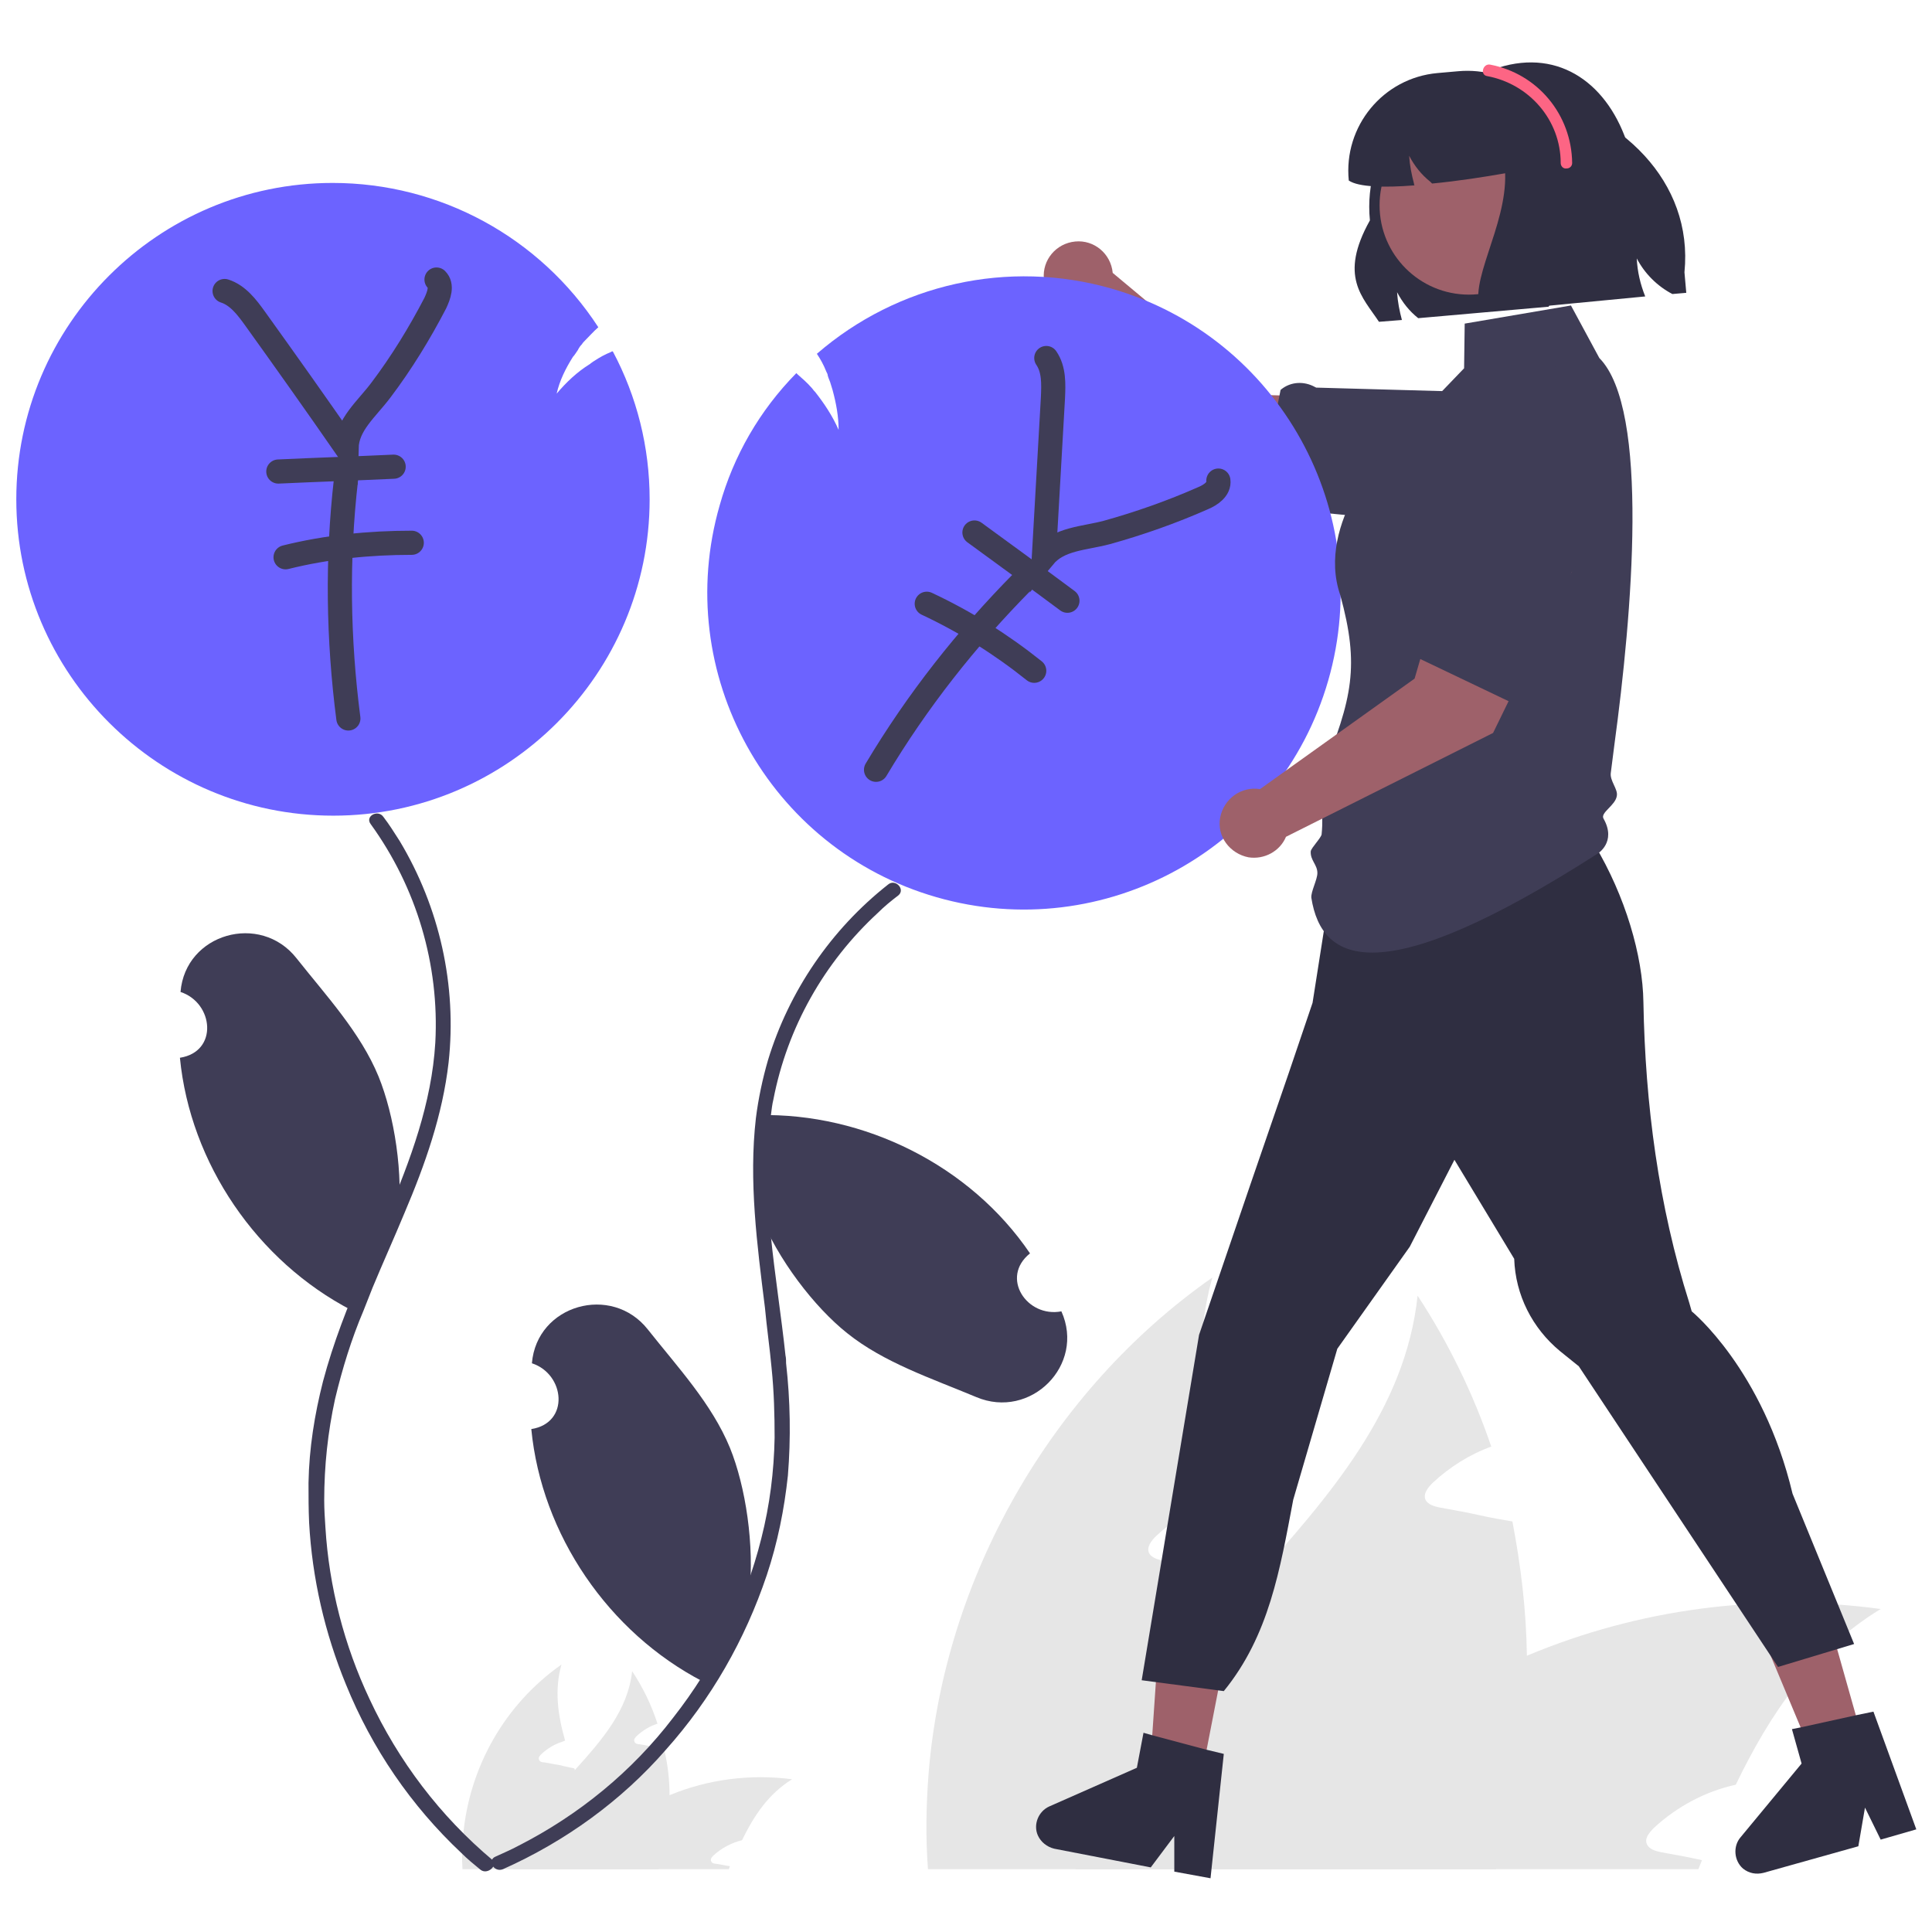 <?xml version="1.0" encoding="utf-8"?>
<!-- Generator: Adobe Illustrator 26.2.1, SVG Export Plug-In . SVG Version: 6.00 Build 0)  -->
<svg version="1.1" id="レイヤー_1" xmlns="http://www.w3.org/2000/svg" xmlns:xlink="http://www.w3.org/1999/xlink" x="0px"
	 y="0px" viewBox="0 0 320 320" style="enable-background:new 0 0 320 320;" xml:space="preserve">
<style type="text/css">
	.st0{fill:#9E616A;}
	.st1{fill:#3F3D56;}
	.st2{fill:#E6E6E6;}
	.st3{fill:#6C63FF;}
	.st4{fill:#2F2E41;}
	.st5{fill:#FD6584;}
	.st6{fill:none;stroke:#3F3D56;stroke-width:4;stroke-linecap:round;stroke-miterlimit:10;}
	.st7{fill:none;}
</style>
<g>
	<path class="st0" d="M247,76.8c0.2-5.7-4.3-10.4-10-10.6l0,0l-28.5-0.8l-24.2-20.2c-0.3-3.2-3.1-5.5-6.2-5.2
		c-3.2,0.3-5.5,3.1-5.2,6.2c0.3,2.6,2.2,4.7,4.8,5.2l25.3,28.8l31.6,6.4c5.6,1.1,11-2.5,12.2-8.1C246.9,78,247,77.4,247,76.8z"/>
	<path class="st1" d="M208.3,83.9l3.8-19.3l0.1-0.1c1.6-1.3,3.8-1.4,5.6-0.4l0.2,0.1l25.1,0.7l2.9,1.7l1.7-0.4
		c5.2-1.3,10.3-2.1,13.5,0.1c1.8,1.3,2.8,3.4,3.1,6.5c0.8,8.1-5.2,15.4-13.3,16.2c-1.1,0.1-2.2,0.1-3.2-0.1l-1.3-0.2l-4.1-1.7
		l-6.4,0.8l-3.8-1.6L208.3,83.9z"/>
	<path class="st2" d="M110.9,297.4c0.1,4-0.4,8-1.7,11.8c-0.1,0.1-0.1,0.3-0.1,0.4H85c0.3-1.7,0.9-3.4,1.7-4.9
		c2-4.3,5.3-7.9,8.5-11.5c4.5-5,8.8-9.9,9.5-16.4c1.8,2.7,3.2,5.6,4.2,8.7c-1.3,0.4-2.4,1.1-3.4,2c-0.3,0.3-0.6,0.6-0.4,1
		c0.1,0.3,0.5,0.4,0.8,0.4c0.8,0.1,1.5,0.3,2.3,0.4c0.6,0.1,1.2,0.3,1.8,0.4C110.6,292.2,110.9,294.8,110.9,297.4z"/>
	<path class="st2" d="M131.2,294.7c-3.9,2.4-6.3,6-8.3,10.1c-1.7,0.4-3.4,1.3-4.7,2.5c-0.3,0.3-0.6,0.6-0.4,1
		c0.1,0.3,0.5,0.4,0.8,0.4c0.8,0.1,1.5,0.3,2.3,0.4c-0.1,0.2-0.1,0.4-0.2,0.5H95.1c1.1-1.6,2.4-3.1,3.8-4.4c0.3-0.3,0.6-0.6,1-0.9
		c3.2-2.9,7-5.3,11.1-7C117.3,294.7,124.3,293.8,131.2,294.7z"/>
	<path class="st2" d="M99.4,309.6H76.6c-0.1-1.8-0.1-3.6,0.1-5.5c1-11.4,6.9-21.8,16.3-28.4c-1.2,4.2-0.6,8.4,0.6,12.6
		c-0.2,0.1-0.3,0.1-0.5,0.2c-1.3,0.4-2.4,1.1-3.4,2c-0.3,0.3-0.6,0.6-0.4,1c0.1,0.3,0.5,0.4,0.8,0.4c0.8,0.1,1.5,0.3,2.3,0.4
		c0.6,0.1,1.2,0.3,1.8,0.4c0.3,0.1,0.6,0.1,0.9,0.2c0.1,0.1,0.1,0.2,0.1,0.3c1.5,3.9,3,8,3.8,12c0.2,1,0.3,2,0.4,3.1
		C99.3,308.8,99.4,309.2,99.4,309.6z"/>
	<path class="st2" d="M252.9,274.2c0.3,11.6-1.3,23.2-4.7,34.2c-0.1,0.4-0.3,0.8-0.4,1.2h-69.7c1-4.9,2.6-9.7,4.7-14.2
		c5.8-12.3,15.3-22.8,24.6-33.3c12.9-14.4,25.4-28.7,27.4-47.5c5.1,7.8,9.2,16.2,12.2,25c-3.6,1.3-6.9,3.4-9.7,6
		c-0.8,0.8-1.6,1.8-1.2,2.8c0.4,0.8,1.4,1.1,2.4,1.3c2.2,0.4,4.5,0.8,6.7,1.3c1.8,0.4,3.5,0.7,5.3,1
		C251.9,259.3,252.8,266.7,252.9,274.2z"/>
	<path class="st2" d="M311.5,266.5c-11.2,6.8-18.3,17.3-24,29.1c-5,1.1-9.7,3.6-13.5,7.1c-0.8,0.8-1.7,1.8-1.2,2.8
		c0.4,0.8,1.4,1.1,2.4,1.3c2.2,0.4,4.5,0.8,6.7,1.3c-0.2,0.5-0.4,1-0.6,1.5h-74c3.4-4.5,7.1-8.8,11.1-12.7c0.9-0.9,1.8-1.7,2.7-2.5
		c9.4-8.5,20.2-15.3,31.9-20.2C271.4,266.5,291.6,263.8,311.5,266.5z"/>
	<path class="st2" d="M219.4,309.6h-65.7c-0.4-5.3-0.3-10.6,0.1-15.8c2.6-32.5,20.3-63.5,47-82.2c-3.4,12.2-1.7,24.2,1.9,36.3
		c-0.5,0.2-1,0.3-1.5,0.5c-3.6,1.3-6.9,3.4-9.7,6c-0.8,0.8-1.6,1.8-1.2,2.8c0.4,0.8,1.4,1.1,2.4,1.3c2.2,0.4,4.5,0.8,6.7,1.3
		c1.8,0.4,3.6,0.7,5.3,1c0.8,0.1,1.7,0.3,2.5,0.4c0.1,0.3,0.2,0.6,0.3,0.8c4.1,11.5,8.7,23,10.8,34.8c0.5,2.9,0.9,5.9,1.1,8.9
		C219.4,307.1,219.4,308.4,219.4,309.6z"/>
	<path class="st3" d="M107.6,82.7c0,28.9-23.5,52.4-52.4,52.4S2.7,111.6,2.7,82.7s23.5-52.4,52.4-52.4c17.8,0,34.3,9,44,23.9
		c-0.8,0.7-1.5,1.5-2.2,2.2c-0.2,0.2-0.4,0.4-0.5,0.6c-0.3,0.3-0.5,0.6-0.7,1c-0.3,0.4-0.5,0.8-0.8,1.1c-1.2,1.9-2.2,3.9-2.7,6.1
		c1.6-1.9,3.4-3.6,5.5-4.9c0.1,0,0.1-0.1,0.1-0.1c0.2-0.1,0.4-0.3,0.6-0.4c0.9-0.6,1.8-1.1,2.8-1.5c0.1-0.1,0.2-0.1,0.3-0.1
		C105.5,65.7,107.6,74.1,107.6,82.7z"/>
	<path class="st1" d="M79.6,309.7c-1.1-0.9-2.2-1.8-3.2-2.8c-8.3-7.8-14.8-17.3-19.1-27.9c-3.5-8.5-5.6-17.6-6.1-26.8
		c-0.1-2.2-0.1-4.3-0.1-6.6c0.1-5.7,1-11.3,2.4-16.8c1.7-6.4,4.1-12.5,6.7-18.5c1.3-3,2.6-6,3.9-9c3.9-9.2,7.4-18.6,8-28.6
		c0.7-12.9-3.1-25.7-10.7-36.2c-1-1.3,1.2-2.5,2.1-1.2c1,1.3,1.8,2.6,2.7,4c6.6,11,9.5,23.9,8.1,36.7c-1,8.7-3.9,16.9-7.3,24.9
		c-1.7,4.1-3.6,8.3-5.3,12.4c-0.5,1.3-1,2.5-1.5,3.8c-2,4.7-3.5,9.6-4.7,14.6c-1.2,5.5-1.8,11.1-1.8,16.8c0,1.5,0.1,3,0.2,4.5
		c0.6,9.8,3.1,19.5,7.3,28.4c4.8,10.3,11.7,19.4,20.4,26.7C82.5,308.9,80.8,310.6,79.6,309.7z"/>
	<path class="st3" d="M119.2,83.7c-8,27.8,8.1,56.9,35.9,64.9s56.9-8.1,64.9-35.9s-8.1-56.9-35.9-64.9c-17.1-4.9-35.4-0.8-48.8,10.8
		c0.6,0.9,1.1,1.8,1.5,2.8c0.1,0.3,0.3,0.5,0.3,0.8c0.1,0.4,0.3,0.8,0.4,1.1c0.1,0.4,0.3,0.9,0.4,1.3c0.6,2.2,1,4.4,1,6.6
		c-1-2.3-2.4-4.4-3.9-6.3c-0.1-0.1-0.1-0.1-0.1-0.1c-0.2-0.2-0.3-0.4-0.5-0.6c-0.7-0.8-1.5-1.5-2.3-2.2c-0.1-0.1-0.1-0.1-0.2-0.2
		C125.8,68,121.5,75.5,119.2,83.7z"/>
	<path class="st1" d="M148.8,148.3c-1.2,0.9-2.4,1.9-3.4,2.9c-8.9,8.2-15,19-17.3,30.9c-0.2,0.8-0.3,1.7-0.4,2.5
		c-1.9,13.2,1,26.7,2.4,39.9c0.1,0.4,0.1,0.9,0.1,1.3c0.7,6.2,0.8,12.4,0.3,18.6c-0.6,5.6-1.7,11.1-3.5,16.5
		c-3.6,10.7-9.2,20.5-16.7,28.9c-7.4,8.5-16.7,15.2-27,19.8c-1.5,0.6-2.7-1.5-1.2-2.1c1.3-0.6,2.5-1.1,3.8-1.8
		c10-5.1,18.8-12.3,25.6-21.2c6.9-8.8,11.9-18.9,14.6-29.7c1.4-5.5,2.1-11.1,2.2-16.7c0-3.8-0.1-7.6-0.5-11.5
		c-0.3-3.3-0.8-6.7-1.1-10c-1.3-10.4-2.7-21-1.5-31.4c0.4-3.2,1.1-6.5,2-9.6c3.5-11.5,10.5-21.7,19.9-29.1
		C148.3,145.5,150,147.3,148.8,148.3z"/>
	<path class="st1" d="M62.7,178.3c-3-7.3-8.7-13.4-13.6-19.6c-6-7.6-18.4-4.1-19.2,5.6c5.5,1.8,6.3,9.9-0.1,10.9
		c1.7,17.5,12.8,33.7,28.4,41.8l7.7-14.4C66.9,194.5,65.3,184.7,62.7,178.3z"/>
	<path class="st4" d="M65.8,202.7c0.1-0.2,0.2-0.3,0.3-0.5L65.8,202.7L65.8,202.7z"/>
	<path class="st1" d="M120.9,239.8c-3-7.3-8.7-13.4-13.6-19.6c-6-7.6-18.4-4.1-19.2,5.6c5.5,1.8,6.3,9.9-0.1,10.9
		c1.7,17.5,12.8,33.7,28.4,41.8l7.7-14.4C125,256,123.5,246.2,120.9,239.8z"/>
	<path class="st1" d="M140.3,220.8c6.1,4.9,14,7.5,21.4,10.6c9,3.8,18.1-5.3,14.1-14.2c-5.7,1.1-10.2-5.6-5.2-9.6
		c-9.9-14.6-27.5-23.3-45-22.9l0.2,16.3C128.8,208.6,134.9,216.5,140.3,220.8z"/>
	<path class="st4" d="M124,264.2c0.1-0.2,0.2-0.3,0.3-0.5L124,264.2L124,264.2z"/>
	<polygon class="st0" points="223.9,115.4 222.3,121.2 223.1,144.9 257.5,134.3 261,111.5 	"/>
	<polygon class="st0" points="199,294.2 190.5,292.5 192.8,258.9 205.4,261.3 	"/>
	<path class="st4" d="M202.7,290.5l-2.9-0.7l-9-2.4l-1.4-0.4l-1.1,5.8l-14.5,6.4c-1.8,0.8-2.7,3-1.9,4.8c0.5,1.1,1.5,1.9,2.7,2.2
		l16,3.1l3.9-5.2v5.9l6,1.1L202.7,290.5z"/>
	<polygon class="st0" points="308.6,288.4 300.2,290.8 287.2,259.7 299.5,256.2 	"/>
	<path class="st4" d="M310.3,283.5l-2.9,0.6l-9.1,2l-1.5,0.3l1.6,5.7l-10.1,12.2c-1.3,1.5-1.1,3.9,0.4,5.2c1,0.8,2.2,1,3.4,0.7
		l15.7-4.4l1.1-6.4l2.6,5.3l5.9-1.7L310.3,283.5z"/>
	<path class="st4" d="M221.5,140l38.9-12c0,0-1.2,3.8,3.7,11.9c5.1,8.5,8,18.4,8.1,26.1c0.3,16.9,2.5,33.7,7.6,49.8l0.4,1.4
		c0,0,11.8,9.6,16.7,30.2l10.2,24.9l-12.6,3.8l-33-49.8l-3.1-2.5c-4.6-3.8-7.4-9.3-7.6-15.3l0,0l-9.9-16.4l-7.4,14.4l-12,16.9
		l-7.3,25c-2.2,11.6-4,22.5-11.5,31.7l0,0l-13.6-1.8l9.5-57.2l8.5-24.9l6.4-18.6l3.9-11.5L221.5,140z"/>
	<path class="st1" d="M219,128c-0.5,3.2,0.3,6.3-0.1,10.2c-0.1,0.6-1.7,2.2-1.8,2.8c-0.1,1.5,1.1,2.2,1.1,3.6c0,1.1-1.1,3.1-1,4.1
		c1.7,10.9,11.5,15.7,47.4-7.3c0,0,3.2-1.9,1-5.8c-0.6-1,2-2.2,2.2-3.8c0.2-1.1-1.2-2.5-1-3.8c0.2-1.5,0.4-3.1,0.6-4.7
		c2.9-21.4,5.9-55.5-2.5-64l-4.7-8.7l-17.6,3l-0.1,7.4l-12.5,13c0,0-12.2,12.5-8,24.6C225.2,110.3,224,115.6,219,128z"/>
	<path class="st0" d="M255.1,78c-5.5-1.6-11.2,1.5-12.8,7l0,0l-8,27.4l-25.6,18.3c-3.1-0.5-6,1.6-6.6,4.7s1.6,6,4.7,6.6
		c2.6,0.4,5.2-1,6.2-3.4l34.3-17.2l14.1-28.9c2.5-5.1,0.4-11.3-4.8-13.8C256.1,78.4,255.6,78.1,255.1,78z"/>
	<path class="st1" d="M252.3,117.3l-17.8-8.5l-0.1-0.1c-0.8-1.9-0.4-4.1,1.1-5.5l0.2-0.2l6.9-24.2l2.4-2.4v-1.7
		c0.1-5.3,0.6-10.5,3.5-13c1.7-1.4,4-1.8,7-1.4c8.1,1.3,13.6,8.8,12.3,16.9c-0.2,1.1-0.4,2.1-0.9,3.1l-0.5,1.2l-2.7,3.6l-0.9,6.4
		l-2.5,3.3L252.3,117.3z"/>
	<path class="st4" d="M228.4,53.3l3.8-0.3c-0.4-1.5-0.7-3-0.8-4.6c0.9,1.7,2,3.1,3.5,4.3l21.6-1.9l13.2-26.5
		C266.5,14,258.4,8,248.2,11.2c-0.6,0.2-1.3,0.4-1.8,0.7c-12.1,1.6-20.7,12.5-19.5,24.6C221.7,45.8,225.7,49.2,228.4,53.3z"/>
	<circle class="st0" cx="243.3" cy="34" r="14.8"/>
	<path class="st4" d="M223.4,29.9c1.6,1.1,5.9,1.2,10.9,0.8c-0.1-0.1-0.1-0.2-0.1-0.3c-0.4-1.5-0.7-3-0.8-4.6c0.9,1.7,2,3.1,3.5,4.3
		c0.1,0.1,0.2,0.2,0.3,0.3c4.2-0.4,8.7-1.1,12.1-1.7c0.3,8.9-6.4,18.3-3.9,23l27.1-2.6c-0.8-2-1.3-4.1-1.4-6.3
		c1.3,2.5,3.4,4.6,5.9,5.9l2.3-0.2l-0.3-3.4c1.5-15.1-10.6-26.5-25.6-29.7c-3.3-2.7-7.6-4-11.9-3.6l-3.4,0.3
		C229.1,12.9,222.5,20.9,223.4,29.9L223.4,29.9z"/>
	<path class="st5" d="M246.3,12.6c7,1.3,12.2,7.3,12.2,14.4c0,0.5,0.4,1,1,0.9c0.5,0,0.9-0.4,0.9-0.9c-0.1-8-5.7-14.8-13.6-16.3
		C245.6,10.5,245.1,12.4,246.3,12.6L246.3,12.6z"/>
	<g>
		<path class="st6" d="M72.3,46.3c1,1,0.4,2.6-0.2,3.9c-2.6,5-5.6,9.9-9,14.4c-2.4,3.2-5.6,5.7-5.7,9.6C52.4,67,47.3,59.8,42.2,52.7
			c-1.3-1.8-2.8-3.8-5-4.5"/>
		<path class="st6" d="M57.3,79.5c-1.5,13.1-1.3,26.4,0.4,39.5"/>
		<path class="st6" d="M46.1,78.1c6.4-0.3,12.7-0.5,19.1-0.8"/>
		<path class="st6" d="M47.3,92.3c6.8-1.7,13.9-2.4,20.9-2.4"/>
	</g>
	<g>
		<path class="st6" d="M201.8,79.6c0.2,1.4-1.3,2.4-2.5,2.9c-5.2,2.3-10.6,4.2-16,5.7c-3.8,1-7.9,1-10.4,4c0.5-8.8,1-17.5,1.5-26.3
			c0.1-2.3,0.2-4.7-1.1-6.6"/>
		<path class="st6" d="M169.4,96.3c-9.3,9.4-17.5,19.8-24.3,31.2"/>
		<path class="st6" d="M161.4,88.2c5.2,3.8,10.3,7.5,15.4,11.3"/>
		<path class="st6" d="M153.5,100c6.4,3,12.3,6.7,17.8,11.1"/>
	</g>
</g>
<rect x="0.1" y="0.8" class="st7" width="320" height="320"/>
</svg>
